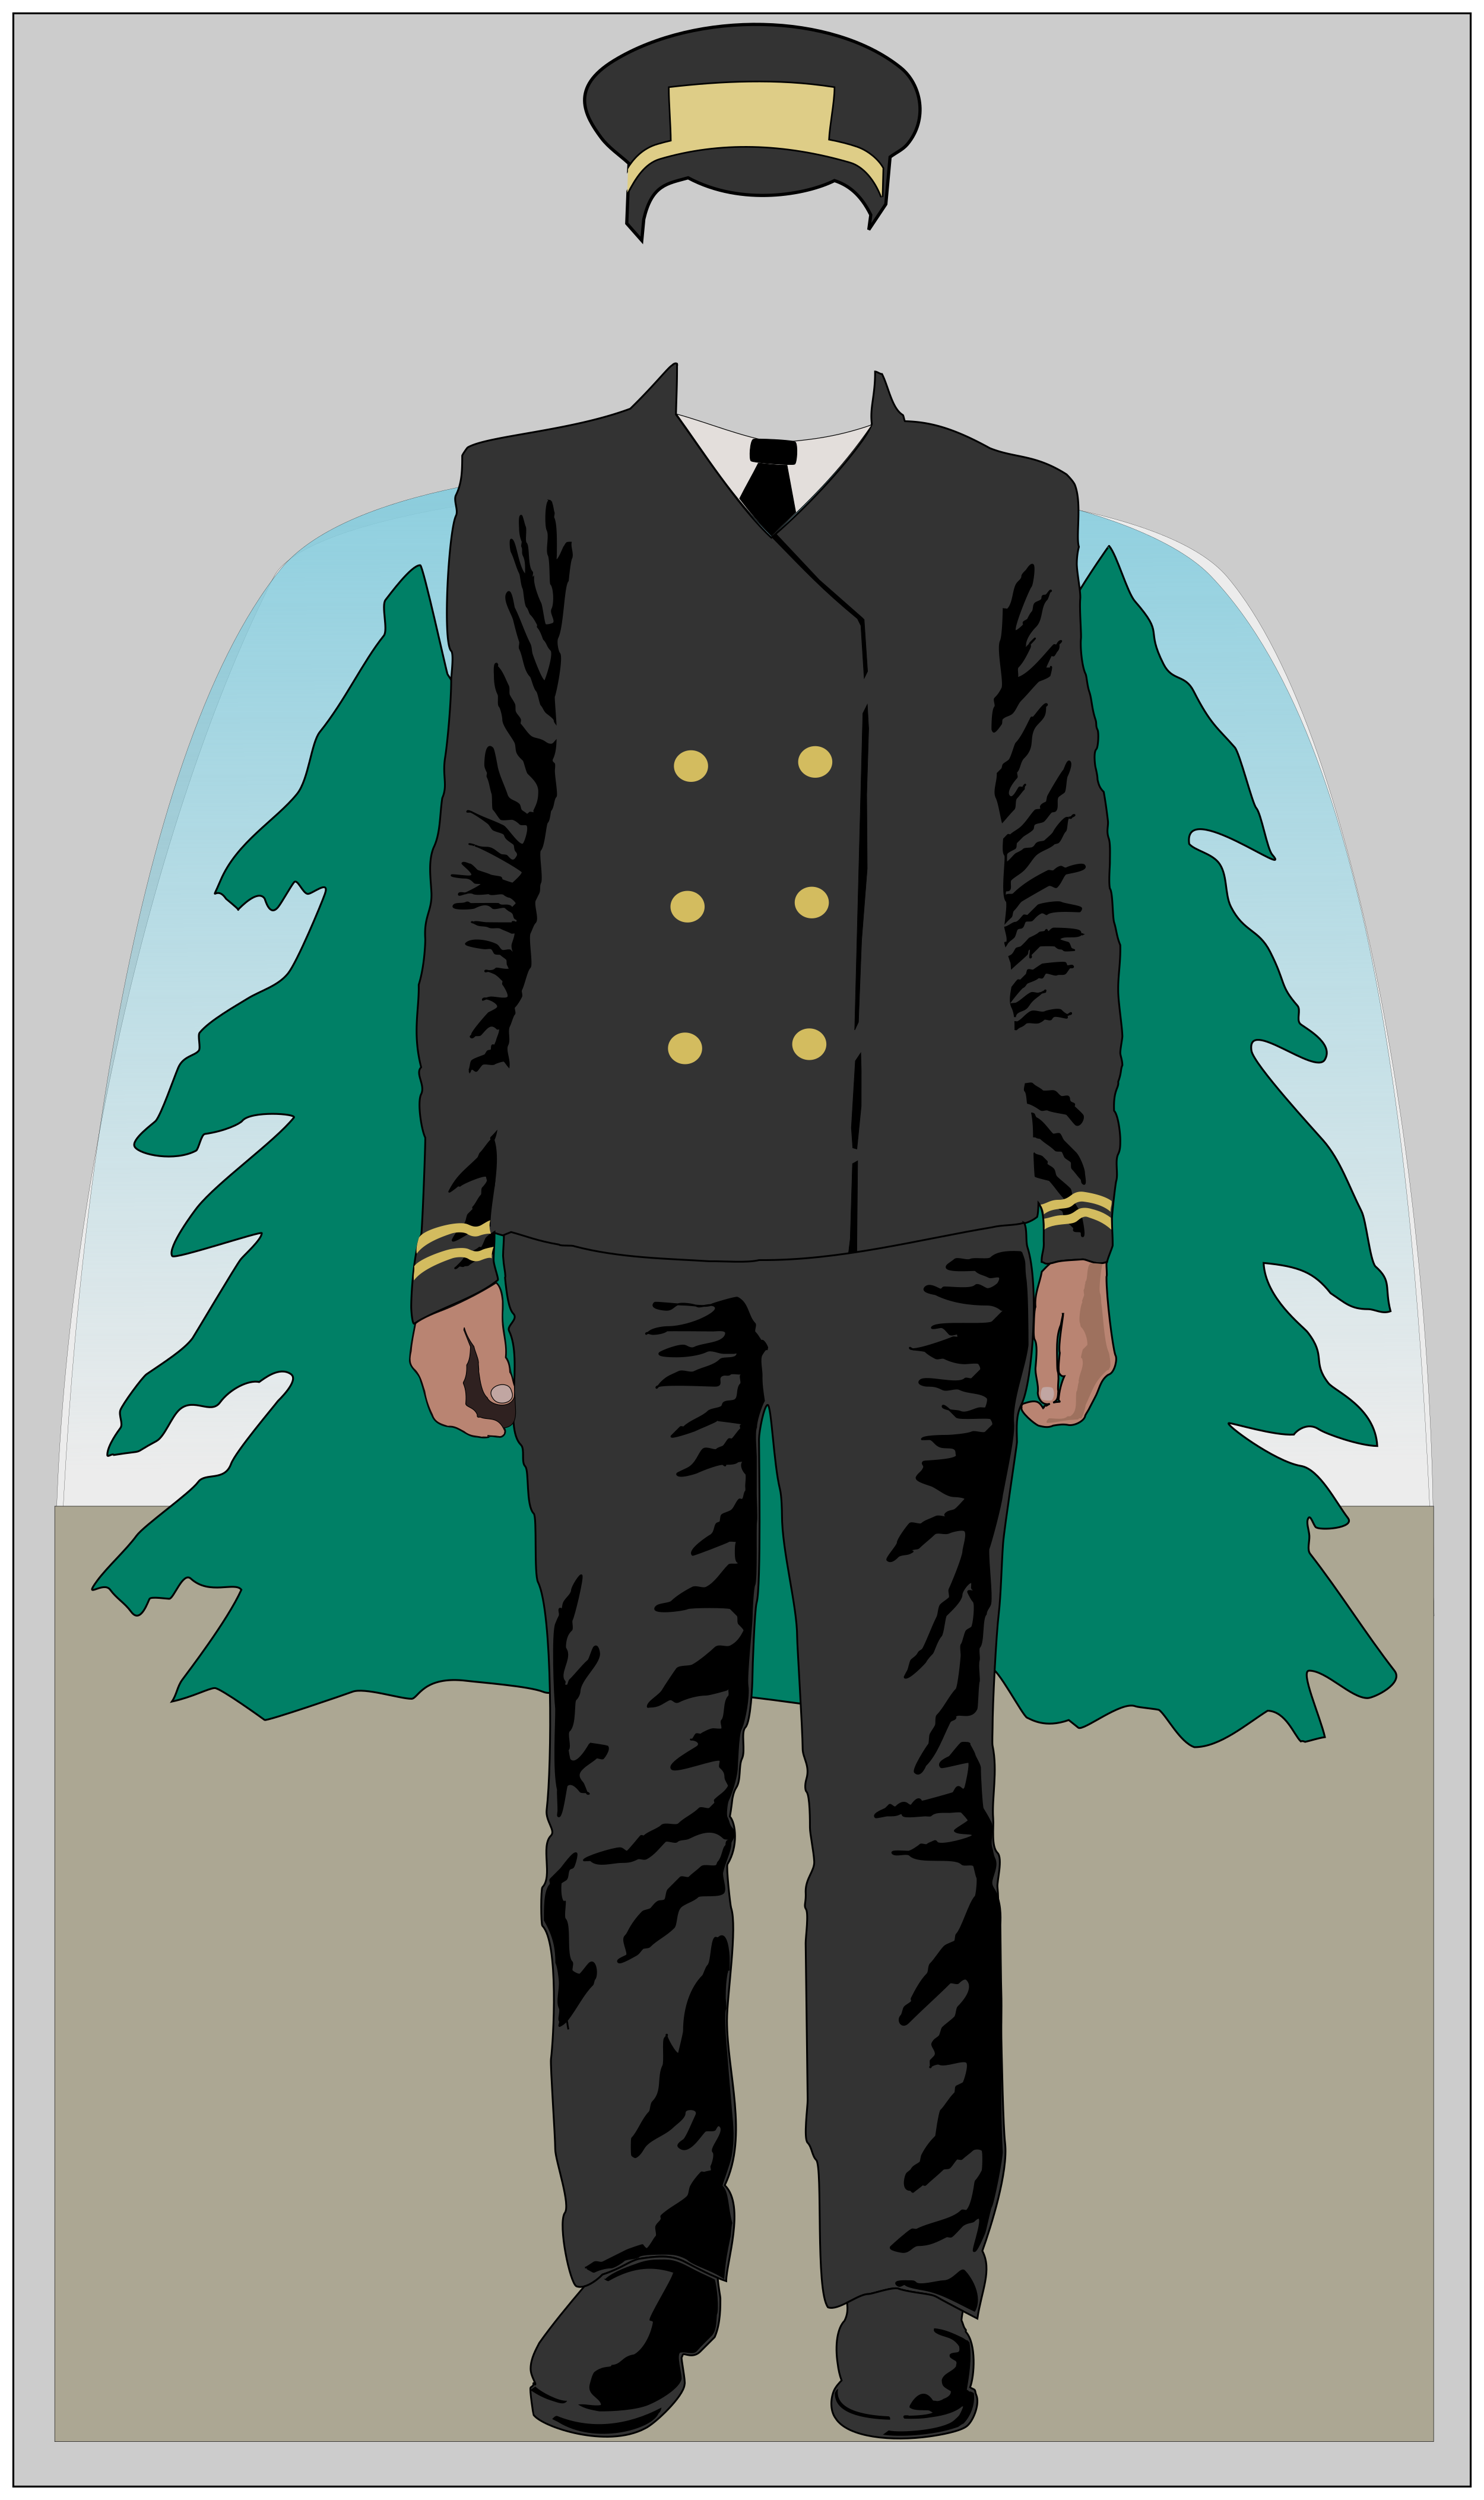 <?xml version="1.0"?>
<svg xmlns="http://www.w3.org/2000/svg" xmlns:xlink="http://www.w3.org/1999/xlink" width="479.718" height="808" viewBox="0 0 479.718 808">
  <defs>
    <linearGradient xlink:href="#a" id="b" gradientUnits="userSpaceOnUse" gradientTransform="matrix(.135 0 0 .138 737.438 681.076)" x1="-2478.14" y1="-2940.098" x2="-2459.46" y2="-456.327"/>
    <linearGradient id="a">
      <stop offset="0" stop-color="#87cdde"/>
      <stop offset="1" stop-color="#87cdde" stop-opacity="0"/>
    </linearGradient>
  </defs>
  <path fill="#ccc" fill-rule="evenodd" stroke="#000" stroke-width=".613" d="M4.307 4.307h471.105v799.387H4.307z"/>
  <path d="M88.52 186.45c-37.232 72.26-74.949 217.995-70.234 347.21l223.412 79.767 221.418-89.495c3.287-121.274-22.472-285.606-66.415-337.481-38.69-45.675-290.036-35.215-308.18 0z" style="marker:none" color="#000" fill="#ececec" stroke="#000" stroke-width=".053" overflow="visible"/>
  <path style="marker:none" d="M252.898 328.264c-48.905 60.575-69.264 222.173-71.924 347.985l223.412 79.767 221.418-89.495c-4.655-130.351-16.45-277.48-72.069-335.946-41.054-43.156-260.822-51.874-300.837-2.31z" color="#000" fill="url(#b)" stroke="#000" stroke-width=".053" overflow="visible" transform="translate(-162.194 -144.274)"/>
  <path fill="#aca793" fill-rule="evenodd" stroke="#000" stroke-width=".125" d="M17.694 486.82h445.74v302.347H17.693z"/>
  <path d="M358.527 176.446c-.063-.072-6.629 9.333-11.162 17.051-2.498 4.253 1.896 19.037-4.734 24.07-6.704 5.09-11.099 4.476-15.3 11.63-1.707 2.905 1.651 11.608-.055 14.513-2.367 4.03-5.983 13.802-8.114 17.43-1.119 1.904.38 10.17-.476 11.626-2.927 4.984-13.53-7.502-19.684-7.369l-.047-.306-78.942 13.677c-9.052-2.895-13.88 3.05-18.613-2.538-5.12-7.015-11.159-1.424-23.049-10.367-1.22-.918-3.304 1.232-4.234-.177-5.655-8.57-15.78-20.78-21.856-29.986-.93-1.41 1.221-4.387.292-5.796-2.019-3.058-5.486-8.338-7.878-11.962-.286-.433-7.907-35.213-8.835-35.252-2.845-.118-9.964 9.65-11.187 11.17-1.51 1.874.922 9.733-.587 11.608-6.781 8.42-12.512 20.97-20.673 31.106-2.824 3.507-3.554 15.28-7.377 20.028-6.848 8.505-19.453 15.473-24.757 28.043-3.483 8.255-1.456.907 1.83 5.887.015.026 3.56 2.873 3.922 3.43.562-.568 6.402-6.755 8.536-3.521.197.299 1.595 6.175 4.388 2.706 1.132-1.406 3.97-6.557 5.102-7.963 1.13-1.403 2.821 3.663 4.48 3.732 1.412.059 7.253-4.926 5.498.052-1.217 3.449-8.953 21.983-11.92 25.668-3.348 4.158-8.926 5.545-13.15 8.17-3.546 2.204-12.277 7.092-15.4 10.97-.756.94.464 4.879-.292 5.818-1.391 1.728-5.034 1.703-6.648 5.529-1.457 3.453-5.364 14.818-7.235 17.14-.559.695-8.316 6.131-6.793 8.438 1.713 2.596 12.977 4.825 19.797 1.215.822-.436 1.658-5.23 2.85-5.4 6.588-.93 11.324-3.3 12.066-4.222 2.731-3.392 17.73-2.339 16.717-1.082-6.327 7.859-24.553 20.72-31.18 28.948-.842 1.047-9.94 13.104-8.151 15.814.796 1.207 28.998-8.279 28.953-7.398-.107 2.135-5.607 6.963-6.793 8.437-1.559 1.936-15.073 24.794-15.592 25.505-2.728 3.737-9.552 8.008-14.833 11.625-1.416.97-7.777 9.664-8.486 11.605-.632 1.732 1 4.435 0 5.804-.593.812-4.234 5.64-4.234 8.713 0 .968 1.626-.685 2.125 0 11.347-1.787 4.97.185 13.704-4.456 2.773-1.473 4.852-7.9 7.602-10.281 4.577-3.964 10.018 1.847 13.008-2.25 3.141-4.303 9.214-7.36 12.658-6.597 1.57-1.075 6.559-5.161 10.257-2.538 2.875 2.04-4.115 8.553-4.235 8.718-1.21 1.657-13.664 16.31-15.126 20.317-2.11 5.78-8.334 2.683-10.611 5.804-2.682 3.673-17.498 14.035-19.976 17.43-3.31 4.534-9.49 10.13-12.707 14.538-4.712 6.456 2.012-.157 4.234 2.887 2.12 2.905 4.627 4.18 6.748 7.084 3.141 4.305 5.546-3.582 5.976-4.17.561-.77 5.487 0 6.36 0 1.473 0 4.4-8.866 6.986-6.507 6.077 5.545 14.305.82 16.33 3.593-4.475 9.93-17.482 26.865-19.081 29.056-1.718 2.354-1.747 4.725-3.372 7.08 6.54-1.393 11.989-4.366 13.866-4.366 1.842 0 15.789 10.06 16.1 10.308.63.5 26.876-8.511 28.316-9.084 3.87-1.54 15.355 2.241 19.166 2.241 2.207 0 3.657-7.585 17.995-5.787 3.932.493 19.922 1.69 24.587 3.546 2.576 1.025 5.862-.49 7.706-1.224 9.238-3.674 18.971 11.088 27.724 7.606 4.81-1.913 7.002-2.782 12.337-4.904 6.286-2.5 36.168 2.76 36.964 2.443 4.627-1.84 18.256-6.66 27.137-6.838 2.05-.041 3.843.164 5.218.711 4.854 1.93 8.828-2.702 15.409-2.702 6.32 0 9.324-.05 12.336-2.447 1.606-1.278 10.18 15.161 11.604 15.728 1.282.51 5.744 3.515 13.453.745l3.076 2.46c1.631 1.298 13.85-8.757 18.48-6.915 1.033.41 7.251.879 7.707 1.24 2.464 1.961 6.691 10.431 11.36 11.98 8.311.01 16.884-7.55 23.678-11.79 5.934.24 8.494 7.853 10.703 9.915.383-.18.87-.092 1.409.151 1.52-.302 4.106-1.19 6.381-1.525-1.468-6.55-8.165-21.485-5.072-21.485 5.575 0 13.487 8.872 18.842 8.872 2.076 0 11.923-4.735 8.707-8.872-9.369-12.053-17.397-25.099-27.229-37.747-1.064-1.37-.178-3.885-.27-5.821-.092-1.937-1.21-4.435-.275-5.805.66-.968 1.502 1.945 2.254 2.913 1.023 1.316 13.104.482 10.466-2.913-3.763-4.84-9.156-15.802-15.206-16.797-8.432-1.386-25.127-13.834-23.224-13.834 1.42 0 14.614 4.103 20.979 3.7.855-1.253 4.42-4.138 8.05-1.73 2.39 1.587 13.126 5.34 18.904 5.432-.674-12.61-13.766-17.725-15.801-20.343-5.414-6.966-.519-8.486-6.697-16.435-1.473-1.894-13.742-11.057-14.233-22.394 11.478 1.097 16.376 3.06 21.672 9.795 4.761 3.16 6.478 5.14 12.095 5.14 2.182 0 4.551 1.702 7.26.664-2.042-7.797.57-9.66-4.926-14.517-1.802-2.318-2.913-14.758-4.46-17.805-4.084-8.05-6.802-16.494-12.37-22.876-2.56-2.934-22.59-24.68-23.21-29.034-1.575-11.052 20.6 8.252 23.736 2.912 3.233-5.505-7.085-10.549-8.028-11.63-1.194-1.369.37-4.43-.825-5.8-5.833-6.686-3.588-7.08-8.84-17.43-3.756-7.4-8.476-6.273-12.67-14.538-2.152-4.241-.922-10.777-4.184-14.517-2.5-2.865-7.465-3.683-9.312-5.8-2.135-15.349 34.283 11.997 26.854 3.482-1.69-1.937-3.5-13.176-5.189-15.112-1.27-1.455-5.274-17.684-6.935-19.589-5.505-6.31-7.782-7.309-13.287-18.158-2.855-5.625-6.865-3.087-9.72-8.713-6.133-12.086.564-9.081-9.26-20.342-2.534-2.905-5.819-14.987-8.353-17.891zM77.01 293.962c-.06.06-.06.109.01.112.047 0 .027-.051-.01-.112z" fill="#008066" stroke="#000" stroke-width=".603"/>
  <path d="M217.284 118.052c-1.372.77-5.664 6.377-13.545 14.047-19.619 7.31-46.046 8.714-52.528 12.507-.225.112-1.794 2.419-1.794 2.694 0 4.915-.1 8.87-2.021 12.715-.893 1.785.892 4.9 0 6.685-2.315 4.63-4.441 40.807-1.54 43.71.95.95 0 7.887 0 9.38 0 6.82-1.162 20-1.957 24.965-.975 6.088.925 9.006-.93 13.18-.855 5.637-.538 11.42-2.822 16.066-1.834 4.658-.874 10.095-.674 14.719.187 5.856-2.49 7.322-2.003 14.736.048.737-.203 8.893-2.115 14.83.187 7.983-2.097 15.4.785 26.666-2.07 2.07 1.475 5.738 0 8.69-1.319 2.636.086 11.576 1.33 14.062.133.267-.974 30.746-1.33 31.459-2.143 4.286-3.215 17.882-3.215 23.352 0 .79.301 5.334.938 5.334 8.345-5.25 19.425-8.021 27.053-14.098.38-.38-1.35-4.803-1.35-6.555 0-2.487.389-5.796.273-8.744 4.342 1.667 12.442 2.557 20.912 4.008.55.55 4.107.096 5.009.546 14.426 3.79 29.885 3.965 43.682 4.846 4.688-.085 12.083.595 15.993-.383 26.28.23 52.037-6.75 75.305-10.601 4.822-1.193 10.086 0 14.518-3.534.285-.934.39-2.563.42-4.518 1.984 2.51 1.711 8.039 1.711 12.369.2 2.929-.703 3.837-.673 6.703 1.255.173.737 1.217 4.681 0 2.05-.566 6.423-.649 8.48-.838 1.523-.14 4.522 2.273 8.024.82.072-.962 1.786-4.853 1.786-5.37 0-3.74-.22-4.622-.22-8.674 0-1.69 1.117-11.272 1.348-12.041.744-2.474-.48-6.506.649-8.765.725-1.451.681-2.935.681-4.624 0-2.341-.708-8.085-2.004-9.381-.305-6.951 1.63-7.267 1.33-9.363 1.118-2.989.719-3.99 1.348-5.356-.019-1.71-.674-3.153-.674-4.007 0-1.271.688-4.665.674-5.356-.065-3.2-1.348-11.125-1.348-14.736-.085-4.932.835-9.146.67-14.747-1.203-2.793-1.243-5.06-2-7.331-.552-2.102-.367-9.755-1.355-10.927-.441-2.28.007-6.946.007-8.491 0-2.697.195-6.07-.39-7.764-.853-2.476-.046-3.896-.258-5.632-.364-3.122-.839-6.573-1.356-9.356-1.006-1.013-1.58-1.894-2.003-4.026 0-.968-.315-2.567-.674-4.007-.084-.337-.724-4.753.284-5.76.611-.612.874-5.313.39-6.28-.67-1.341-.187-1.89-.674-3.353-1.232-3.693-1.154-6.538-1.992-8.976-.705-2.05-.822-4.977-1.212-5.757-1.203-2.407-1.752-8.955-1.478-11.37.169-1.484-.525-9.636-.225-12.925.182-1.998-.916-7.386-1.108-10.728-.063-1.102.078-3.931.673-6.026-1.083-3.326 1.067-14.082-1.33-20.074-.4-.909-1.631-2.306-2.678-3.352-10.327-6.579-16.551-5.148-24.787-8.465-11.855-6.546-19.433-8.504-27.433-8.707-.223-.223-.451-1.78-.674-2.004-3.554-2.072-4.638-9.13-6.749-13.25-.697 0-1.527-.755-2.24-.794.064 7.898-1.744 11.517-1.048 16.922-.675 1.767-1.89 3.77-3.297 5.702-8.437 11.582-20.643 23.788-29.182 31.058-10.385-9.535-24.31-30.922-30.84-39.802.163-6.556.363-9.622.348-16.398.127 1.088 0 0 0 0-.377-.298-1.067-.068-1.576.475zm-57.518 264.115c-.079.628-.152 1.252-.237 1.877-.095-.574-.244-1.007-.474-1.184a6.5 6.5 0 00.51-.438c.078-.077.139-.162.2-.255z" fill="#333" stroke="#000" stroke-width=".583"/>
  <path d="M177.727 161.882c-.104-.019-.224.024-.346.146-.929.928-1.06 7.954-.383 9.308.938 1.875-.466 6.427.383 8.124.68 1.36.476 9.002.783 9.309 1.026 1.026 1.32 6.249.383 8.124-.675 1.35 1.418 3.609.382 4.645-.128.129-2.268.847-2.714.4-.475-.474-1.055-5.989-1.548-6.976-.917-1.832-2.314-5.666-2.314-7.742v-.382c-.026.037-.131.138-.4-.4-.162-.323.245-1.304 0-1.55-1.71-1.709-.934-8.292-1.932-9.29-.689-.689.13-4.403-.382-5.428-.291-.582-.866-3.479-1.166-3.479-.705 0-.382 3.69-.382 4.244 0 1.034.302 2.955.765 3.88.258.517-.259 1.415 0 1.931.41.82.011 1.936.4 2.714.94 1.88.765 3.919.765 6.194 0 .976-.295.087-.382 0-2.257-2.257-2.917-10.548-4.263-11.221-.634-.317-.208 3.445 0 3.862 1.115 2.229 1.625 4.798 2.715 6.976.398.797.469 3.653 1.165 5.046.213.426.516 5.179 1.148 5.811.595.595.864 2.011 1.166 2.313.962.962 1.591 2.018 2.331 3.498.116.23-.182.582 0 .765 1.05 1.049 1.834 3.782 1.931 3.88 1.258 1.257 1.03 2.177 2.332 3.48 1.268 1.267-1.692 9.816-1.95 10.073-.902.903-3.913-7.48-4.262-8.525-.376-1.13-.24-2.43-.765-3.48-1.95-3.9-3.186-7.94-5.027-11.622-.222-.443-.883-6.112-1.95-5.045-1.883 1.884 1.429 6.823 1.95 8.907.598 2.393 1.166 4.682 1.93 6.977.213.637-.3 1.73 0 2.332 1.35 2.699 1.33 6.758 3.48 8.907.384.385 1.142 3.839 1.949 4.645.623.624 1.109 4.206 1.548 4.645.601.601.864 1.648 1.549 2.332.517.518 2.696 1.872 2.696 2.714 0 .22.105.43.255.638-.172-2.91-.618-8.219-.492-8.47.523-1.048 2.846-12.784 1.676-13.954-.464-.464-1.183-3.774-.565-5.01 1.815-3.63 1.876-16.94 3.352-18.416.033-.033.588-6.203 1.11-7.25.665-1.328-.447-3.545-.163-5.064-.61-.02-1.12.026-1.293.2-.254.254-.571.954-.765 1.148-.208.207-1.956 5.021-2.715 4.263-.15-.151 0-1.312 0-1.549 0-2.786.226-9.986-.783-12.004-.258-.516.258-1.414 0-1.93-.17-.341-.474-3.512-1.202-3.644zm-17.36 52.644c-.684.103-.419 3.537-.419 3.68 0 2.199.257 4.376 1.166 6.193.354.708-.147 3.333.382 3.862.542.542 1.166 3.445 1.166 4.262 0 2.026 2.819 5.237 3.88 7.36.495.989.27 2.508.765 3.497.506 1.012 1.355 1.719 1.95 2.314.323.323 1.082 3.796 1.548 4.262 1.445 1.446 3.479 3.213 3.479 5.81 0 2.734-.505 4.108-1.548 6.194-.116.231.182.601 0 .784-.259.258-1.29-.259-1.549 0-.06.06-.68.868-1.166.382-.451-.452-1.096-.714-1.548-1.166-.362-.361-.403-1.569-.765-1.93-1.248-1.248-3.23-1.145-3.88-3.097-.94-2.82-2.38-5.657-3.097-8.525-.242-.97-1.034-6.063-1.548-6.576-2.108-2.108-2.332 4.006-2.332 5.41 0 .72.461 1.686.784 2.332.206.413-.207 1.135 0 1.548.797 1.595.951 3.639 1.548 5.428.254.763.054 4.7.383 5.028.747.748 1.629 2.394 2.331 3.097.357.356 2.853 0 3.48 0 .934 0 2.13.964 2.714 1.548.451.452 1.861-.051 2.313.4.963.964-.572 5.618-1.148 6.194-1.339 1.34-5.335-5.181-6.594-5.81-2.999-1.5-6.087-2.47-8.907-3.88l-1.549-.766h-.073c1.857.813 5.482 3.46 5.884 3.862.474.474 1.083 1.716 1.549 1.949.978.49 2.125.662 3.096 1.148.547.273.584.766.784 1.165.461.924 2.216 1.835 2.714 2.332.458.458.166 1.715.765 2.313.21.21.73.853.382 1.549-1.39 2.78-2.65.83-3.479 0-.294-.295-1.524-.18-1.93-.383-1.556-.777-2.49-2.313-4.664-2.313-1.042 0-1.934-.098-2.805-.364 4.677 1.98 13.328 7.007 14.427 8.106.638.638-2.63 3.394-3.097 3.861-.07.07-3.347-1.015-3.48-1.147-.193-.194-.188-.59-.382-.783-.235-.236-2.836-.435-3.497-.766-.854-.427-4.037-1.322-4.263-1.548-.471-.471-1.78-1.949-2.313-1.949-.397 0-1.828-.886-2.332-.383-.3.301 5.623 4.263 1.95 4.263-1.27 0-5.265-.547-5.43-.383-.354.355 3.223.766 3.863.766 1.964 0 2.55.602 3.497 1.548.366.366 1.99.058 2.314.382.51.511-4.377 2.755-4.882 3.042.763-.173 1.568-.236 2.186.073 1.083.542 4.999-.028 5.027 0 .904.904 4.124-.52 5.028.383.235.235 1.177.765 1.548.765.66 0 2.79 1.874 2.332 2.332l-1.166 1.165c-.091.092.13.383 0 .383-.365 0-.439-.62-.765-.783-1.43-.715-2.882.233-3.88-.765-.097-.098-8.037 0-8.908 0-.437 0-.756-.78-1.548-.383-1.11.555-3.194.079-3.88.765-1.544 1.544 5.818 1.171 6.594.783 2.467-1.233 4.333-1.478 5.811 0 .71.71 3.552-.71 4.263 0 .408.409 1.042.895 1.548 1.148 1.488.744.943 1.726 1.548 2.332.06.06 1.087.461.765.783-.204.204-.094.765-.382.765-.005 0-.53-.383-.765-.383-1.033 0 .115-.133-.401.383-.089.089-7.33 0-8.124 0-1.4 0-2.66-.383-3.88-.383-.221 0-.563.128-.82.164.286.145.69.345 1.202.602 1.14.57 2.723.204 3.88.783 1.062.53 2.825-.145 3.88.382 1.392.696 2.026.822 3.48 1.549.233.117.986-.18 1.165 0 .351.35-.649 3.094-.783 3.497-.553 1.66.896 3.48.4 3.48-.105 0-1.157-1.158-1.165-1.166-.434-.435-2.143.285-2.714 0-.933-.467-1.054-1.493-1.931-1.931-2.589-1.295-7.898-2.176-9.691-.383-.588.588 5.24 1.549 6.193 1.549.466 0 1.542-.204 1.95 0 .631.315.817 1.218 1.147 1.548.382.382 1.667.1 1.95.382.58.581 1.35.968 1.93 1.549.382.382.1 1.648.383 1.93.193.194.188.59.382.784.091.091.4-.13.4 0 0 1.554-4.297.035-4.644.382-.638.638-1.19.75-2.405.766.882.266 1.978.77 2.004.783.954.477 1.968 1.585 2.714 2.331.194.194-.193.973 0 1.166.242.242 2.334 3.46 1.549 4.245-.812.812-3.884 0-5.41 0-.52 0-1.097.172-1.585.346 1.725.258 4.694 1.972 3.515 3.151-.555.555-2.677 1.511-2.714 1.548-.986.987-5.428 6.092-5.428 6.977 0 .399-.671.477-.383.765.487.486 1.106-.322 1.166-.382.387-.388 1.544.006 1.931-.383 1.707-1.707 3.104-4.273 5.428-1.949.183.183.583-.183.765 0 .54.539-.765 3.223-.765 3.498 0 .18-.619 1.766-.783 1.93-.183.183-.582-.182-.765 0-.323.323-.06 1.226-.383 1.549-.258.258-.907.124-1.165.382-.254.254-.59.972-.784 1.166-.27.27-3.567 1.236-4.262 1.931-.394.394-.47 2.125-.765 2.714-.07.14.033.386.073.565.114-.229.307-.562.31-.565.707-.707 1.384.929 1.93.383.455-.455 1.062-1.444 1.549-1.931.847-.848 3.551.328 4.262-.383.072-.072 2.77-1.11 3.097-.783.52.52.896 1.196 1.384 1.749.27-2.481-1.261-5.22-.419-6.904.89-1.781-.295-4.42.565-6.139.587-1.175 1.074-3.314 1.658-3.898.371-.372-.372-1.869 0-2.24.823-.824 1.644-2.16 2.24-3.352.298-.595-.297-1.628 0-2.223.966-1.932 1.72-6.182 2.787-7.25.855-.855-.811-9.525 0-11.148.592-1.183 1.017-2.692 1.676-3.352 1.163-1.162-.765-5.72 0-7.25.403-.805.709-1.435 1.111-2.24.485-.97.05-2.304.565-3.334.77-1.54-.813-9.789 0-10.601 1.249-1.25 1.684-8.388 2.222-8.926.818-.818.851-3.638 1.111-3.898.968-.968.822-3.61 1.676-4.463.514-.514-.546-6.27-.546-8.38 0-.34.217-2.005 0-2.222-.27-.27-1.044-.718-.565-1.676.763-1.525 1.014-3.514 1.093-5.537-.36.405-.782 1.038-1.439 1.038-1.308 0-1.669-.643-2.714-1.166-1.352-.676-2.391-.612-3.498-1.166-1.32-.66-2.906-3.307-3.861-4.262-.246-.246.16-1.226 0-1.549-.528-1.056-1.02-1.257-1.549-2.313-.373-.747-.009-1.967-.382-2.714-.472-.944-1.095-1.77-1.567-2.714-.428-.856.042-2.249-.382-3.097-1.126-2.252-1.83-4.544-3.48-6.194-.129-.129.13-.654 0-.783-.14-.14-.266-.197-.364-.182zm-8.47 131.665c-.06.118-.103.218-.073.218.102 0 .099-.101.073-.218zm5.319-23.462c-.655-.098-1.13.006-1.13.437 0 .038.49-.21 1.13-.437zm.728-8.871c-.595-.18-1.093-.243-1.093.018 0 .258.525 0 .784 0 .12 0 .201-.017.31-.018zm-5.01-15.703c-.165-.084-.345-.18-.345-.164 0 .167.152.192.346.164zm1.495-24.536a22.86 22.86 0 00-.875-.347c.293.137.58.256.875.347zm-2.296-11.258c-.65-.285-1.093-.344-1.093 0 0 .027.918-.023 1.093 0zm-.419 10.456c-.03.023.607.1 1.13.219-.423-.132-.784-.219-1.02-.219-.067 0-.103-.006-.11 0zm1.148.219c.16.05.327.097.51.164a2.55 2.55 0 00-.51-.164zm-2.077 15.592c-.162.038-.317.084-.473.128.158 0 .286.006.346-.055.004-.006.11-.063.127-.073zm-.473.128c-.67-.011-1.986-.39-1.986.328 0 .373.908-.026 1.986-.328zm10 77.345c-.464.53-.948 1.04-1.512 1.603-.182.182.183.6 0 .783-1.257 1.258-2.338 3.104-3.497 4.263-.224.224-.54 1.324-.765 1.548-3.95 3.95-6.657 5.536-9.308 10.839-.191.382 2.194-1.411 2.714-1.931.182-.183.6.182.783 0 .849-.85 7.843-3.761 8.507-3.097.289.289.218.782.4 1.148.333.664-1.195 2.36-1.548 2.714-.366.366-.076 2.007-.4 2.331-.992.992-1.722 2.906-2.696 3.88-.183.183.182.583 0 .765l-1.549 1.549c-.437.437-.546 2.476-1.166 3.096-1.26 1.26-2.724 2.736-3.88 5.046-.75 1.501 4.518-1.885 4.645-1.949.694-.347 1.93-.364 2.332-.765 2.131-2.13 2.985-3.88 4.918-2.04-.116-7.311 3.644-19.947 1.257-27.452.369-.736.601-1.521.765-2.331zm-3.078 34.137c-.18.18-1.005 2.553-1.548 3.096-.183.183-.583-.182-.766 0-.864.864-4.08 1.986-4.645 3.115-.5 1.002-1.803 2.186-2.714 3.097-.129.129-.565.382-.382.382.41 0 1.039-.675 1.147-.783.259-.258 1.29.258 1.549 0 .322-.323 1.243-.06 1.566-.382.659-.659 2.038-1.273 2.696-1.931.194-.194.972.193 1.166 0 1.17-1.17 2.066-.578 4.05-1.82-.323-1.108.368-4.711.476-6.792-1.81 1.176-2.217 1.609-2.595 2.018zM333.71 182.52c-.761 0-1.677 1.678-1.858 1.859-.366.366-1.403 1.293-1.403 1.876 0 1.156-1.288 1.647-1.858 2.787-1.076 2.152-.987 6.088-2.787 7.887-.219.22-.619 0-.929 0-.154 0-.305 0-.437-.036-.06 2.979-.288 9.029-.893 10.238-1.256 2.512 1.355 13.54.456 15.338-.738 1.475-1.27 2.217-2.314 3.26-.464.465.465 2.322 0 2.787-.615.615-.89 3.652-.892 7.195.073.303.19.556.364.73.464.463 2.265-2.265 2.314-2.314.387-.388.086-1.471.473-1.858 1.024-1.024 2.415-1.03 3.243-1.858 1.114-1.114 1.653-3.056 2.787-4.19 2.049-2.05 3.778-4.234 5.592-6.048.303-.303 2.797-.94 3.716-1.858.016-.015.771-2.787.455-2.787-.155 0 .11.364 0 .474-.072.072-1.785.072-1.858 0-.138-.139 1.813-4.145 1.858-4.19.22-.219.71.22.93 0 .304-.305.696-1.17.928-1.402.811-.811.633-1.965.529-2.26.233-.027 1.149-.983.874-.983-.77 0-1.152 1.134-1.403 1.385-.219.219-.71-.22-.929 0-2.189 2.189-8.092 10.01-12.04 10.656.63-.74-.266-2.995.419-3.68 1.655-1.655 2.918-4.415 3.734-6.047.373-.747.11-.97.11-1.257-1.035 1.066-2.194 2.186-2.442 2.186-.525 0 .93-.938.93-1.858 0-2.173 1.997-4.767 3.26-6.03 2.436-2.436 1.373-6.492 3.716-8.835.225-.225.734-1.942.929-2.331.098-.196.61-.3.455-.456-.27-.27-.973.973-1.384 1.385-.51.51-1.403-.172-1.403.929 0 1.161-1.703 1.248-2.313 1.858-.597.596-.333 2.19-.93 2.787-.617.618-1.353 2.282-1.402 2.331-.387.388-.997.542-1.384.93-.155.154.155.774 0 .928-.193.194-2.312 2.351-2.805 1.858-.87-.87 4.443-13.733 5.118-14.408.427-.427 1.458-6.977.474-6.977zm-.82 25.703c1.504-1.55 2.723-2.978.346-.6-.276.276-.346.447-.346.6zm5.32 19.327c-.839-.097-3.257 3.457-4.045 4.245-.574.574-.489-.407-.929.473-1.217 2.435-2.985 6.228-4.645 7.888-.509.509-1.503 4.763-2.331 5.592-.543.542-1.316.842-1.858 1.385-.155.154-.3 1.247-.456 1.402l-1.439 1.44c.126 2.485-1.384 5.775-.364 7.814.79 1.581 1.412 5.76 1.93 7.76 1.078-1.182 2.292-2.71 3.59-4.008.665-.665.126-2.914.928-3.716.784-.783 1.548-2.003 2.332-2.787.11-.11.055-.296 0-.473-.233.232-1.17-.233-1.403 0-.525.525-1.962 4.104-3.26 2.805-1.61-1.61 1.983-5.7 2.331-6.048.31-.31-.31-1.548 0-1.858 1.051-1.051.94-3.253 2.332-4.645 3.454-3.454 1.51-5.844 3.242-9.308.8-1.598 2.408-2.465 3.26-4.172.38-.758.456-1.862.456-2.787 0-.478.82-.6.474-.947-.041-.04-.09-.048-.146-.055zm-7.287 27.015c.138-.139.147-.403.2-.62a2.144 2.144 0 00-.2.164c-.11.11-.055.278 0 .456zm.2-.62c.2-.148.414-.31.255-.31-.15 0-.214.144-.255.31zm14.39-7.833c-.637.162-1.36 2.655-1.584 2.879-.764.764-4.409 6.96-5.119 8.379-.143.287-.283 1.686-.455 1.858-.372.371-1.42.507-1.858 1.384-.139.278.219.71 0 .93-.387.387-1.47.086-1.858.473-1.218 1.218-2.393 3.303-4.19 5.1-1.17 1.172-2.802 1.874-3.716 2.788-.219.219-.71-.22-.929 0-.508.508-.854.915-1.239 1.275-.173 2.21-.326 4.519.365 5.21.561.56-1.35 13.04.473 14.864.463.462-.033 4.449-.31 6.776.647-.738 1.476-1.457 1.64-1.621.554-.554.163-1.566.93-2.332 1.1-1.1 1.432-1.907 2.313-2.787.319-.32 8.155-4.779 8.834-5.119 1.042-.52 2.307.954 2.787.474 1.365-1.365 1.85-3.252 2.787-4.19.361-.36 7.76-1.075 6.048-2.787-.636-.636-4.225.255-5.574.93-.763.381-1.4-.456-1.858-.456-.797 0-2.01 1.063-2.332 1.384-.294.295-1.47-.193-1.858 0-4.413 2.207-8.186 4.49-11.148 7.45-.465.465-1.867-.009-2.331.456-.155.155-.3.628-.456.474-.123-.123 0-1.212 0-1.403 0-1.1.874-.419 1.385-.929.62-.62-.147-2.641.473-3.26 1.125-1.126 2.954-2.007 4.19-3.243 1.44-1.44 2.557-3.487 3.716-4.645 1.66-1.66 4.567-2.254 6.03-3.716.154-.155 1.247-.319 1.402-.474 1.022-1.022 1.422-2.824 2.313-3.716.445-.444.401-3.643.948-4.19a.181.181 0 01.054-.036 3.672 3.672 0 01-.528.036c-.858 0-3.426 3.118-4.19 4.645-.39.78-2.163 2.164-2.787 2.788-.55.549-2.069.229-2.787.947-.49.49-.442.913-1.384 1.384-.522.261-2.432.119-2.787.474-.577.577-1.38.908-2.332 1.384-.707.354-2.825 3.223-3.26 2.787-.159-.158-.116-2.556 0-2.787.408-.818 2.384-1.455 2.787-1.858.387-.387.086-1.47.473-1.858l1.858-1.858c.57-.57 2.295-1.366 3.26-2.332.494-.492-.017-1.384.93-1.858.833-.416 2.305-.447 2.787-.929.912-.912 1.553-2.026 2.313-2.787.31-.31 1.093-.145 1.403-.455 1.018-1.018-.05-3.666.929-4.645.44-.44 1.47-1.014 1.858-1.403.474-.473.559-4.378.929-5.118.314-.628 1.716-3.859.929-4.645-.085-.086-.182-.115-.273-.092zm1.677 17.287c-.345 0-.588.345-.747.62.716-.27 1.157-.62.747-.62zm-.747.62a5.233 5.233 0 01-.966.255c.246-.015.606.232.784.055.043-.044.1-.17.182-.31zm-4.973 27.597c-2.123.08-5.55.723-5.902 1.075l-3.26 3.242c-.233.232-1.153-.232-1.385 0-.707.706-1.712 2.332-2.805 2.332-.583 0-2.22 1.32-3.17 1.493.095.933 1.274 4.155.455 4.973-.11.11-.473-.155-.473 0 0 .091.088.418.2.82.065-.098.178-.264.2-.31.553-1.104 1.518-1.517 2.332-2.331.42-.42.652-1.778.93-2.332.473-.947 1.364-.436 1.857-.929.459-.458.59-1.52.93-1.858.464-.465 1.866.01 2.33-.455.876-.876 1.329-1.602 2.788-2.332.765-.382 1.713.619 1.858.474 1.65-1.65 10.538-.775 10.693-.93.245-.244.455-.582.455-.928 0-.689-5.358-1.286-6.503-1.858-.251-.126-.822-.173-1.53-.146zm-.802 8.507c-.537 0-1.087.631-1.384.929-.573.573-.883-.427-.93-.474-.154-.155-.318.319-.473.474-.304.304-1.625.24-1.858.473-.781.782-3.115 1.73-3.242 1.858-.25.25-2.214 2.492-2.805 2.787-.282.141-1.19.261-1.385.456-.502.502-.764 1.785-1.858 2.331-.158.08-.315.16-.473.237.278.853.502 1.56.528 1.585.188.189.23 1.178.291 2.04 1.67-1.573 3.366-2.928 4.773-4.335.493-.493-.018-1.385.929-1.858 1.043-.522-.29 3.532.455 2.787.22-.22-.219-.71 0-.93l2.787-2.786c.213-.213 4.906-.213 5.119 0 1.569 1.568 1.718.334 2.787 1.402.292.293 2.864 0 3.26 0 .347 0-.683-.228-.928-.473-.34-.339-.47-1.4-.93-1.858-.136-.137-3.443-.746-2.805-1.385 1.395-1.394 5.583-.008 6.977-1.402-.232-.233-.223-.697-.455-.93-.817-.816-6.799-.928-8.38-.928zm8.835 1.858c.041.041.122.022.2 0-.078-.022-.159-.042-.2 0zm.2 0c.131.037.274.097.274 0s-.143-.038-.274 0zm-6.63 9.18c-2.118.056-6.016.53-6.12.583-.335.168-2.747 1.818-2.788 1.859-.31.31-1.548-.31-1.858 0-.155.154-.3 1.229-.455 1.384l-1.876 1.876c-.156.156-.774-.155-.93 0-.608.608-1.145 1.427-1.803 2.204-.273 1.504-.568 3.063-.492 4.481 1.29-1.75 3.443-4.244 3.698-4.371.942-.471.912-.894 1.403-1.385.401-.401 2.829-.97 3.716-1.858.232-.232 1.152.233 1.384 0 .388-.387.542-1.015.93-1.402.512-.513 3.058.783 3.715.455.754-.377 2.228.104 2.787-.455.39-.39.964-1.42 1.403-1.858.047-.047 1.61.208.93-.474-.31-.31-1.55.31-1.859 0-.232-.232-.241-.697-.474-.93-.104-.104-.605-.127-1.311-.108zm-5.192 8.945c-.063 0-.04.068-.018.145.133-.081.19-.145.018-.145zm-.018.145c-.238.146-.784.387-1.147.62.524-.123 1.14-.266 1.165-.292.065-.065.015-.215-.018-.328zm-1.184.638c-.307.072-.593.114-.656.146-.743.371-2.043-.372-2.787 0-1.65.825-2.977 2.426-4.645 3.26-.335.168-1.126.163-1.712.255.083.383.21.766.382 1.111.447.894.686 1.928.82 3.043.1-.433.225-.88.51-1.166.984-.984 2.277-.875 3.26-1.858.625-.624.87-1.324 1.859-2.314 1.073-1.073 1.965-1.51 2.787-2.331.05-.05.103-.094.182-.146zm5.32 5.465c-1.393-.038-3.662.5-4.118.728-1.24.62-3.405-.62-4.645 0-1.578.79-2.659 2.496-4.19 3.261-.251.126-.551.02-.837 0 .03.762.039 1.552.036 2.332.134.035.262.066.346-.018 1.091-1.091 1.66-.73 2.787-1.858.933-.933 3.366.184 4.645-.456.712-.356 1.06-.603 1.403-.947.387-.387 1.926.387 2.313 0 .313-.313.245-.587.93-.93.788-.393 4.032.632 4.19.475.213-.215-.305-.8.181-.911a.293.293 0 01-.182-.018c-.869-.435-1.39-.935-1.858-1.403-.172-.172-.538-.243-1.002-.255zm3.041 1.676c.07-.016.177-.024.292-.019.245-.245.929-.127.929-.473 0-.429-.744.42-1.22.492zm-11.877 22.15c-.467.006-1.097.156-1.603.2-.126.837-.482 1.868-.127 2.223.646.646.673 3.04.838 3.898 1.767.394 3.923 2.035 4.226 2.186.62.31 1.694-.31 2.313 0 1.274.637 5.833 1.187 6.048 1.403.752.752 2.035 2.49 2.787 3.242 1.194 1.194 2.902-1.647 2.332-2.787-.272-.544-2.586-2.586-2.787-2.787-.22-.22.219-.71 0-.929-.305-.304-1.083-.289-1.403-.93-.328-.656-.006-.952-.455-1.402-.371-.37-1.844.244-2.332 0-1.204-.602-1.393-1.858-2.787-1.858-.516 0-2.932.329-3.26 0-.963-.962-2.164-1.234-3.243-2.313-.112-.112-.31-.148-.547-.146zm.492 9.71c.475 2.325.572 5.277.583 7.431.417.02.735.08.856.2.31.31 1.093.146 1.403.456 1.274 1.274 3.165 2.236 4.645 3.716.465.465 1.849.009 2.313.474.27.27.66 1.588.93 1.858.542.542 1.333.86 1.876 1.402.464.465-.01 1.849.455 2.314 1.028 1.028 1.76 2.233 2.787 3.26.31.31.164 1.075.474 1.385 1.329 1.33.455-2.46.455-3.243 0-1.341-1.59-5.324-2.787-6.52l-3.716-3.717c-.718-.718-.853-1.764-1.403-2.313-.387-.388-1.926.387-2.313 0-1.444-1.445-3.107-4.113-5.119-5.119-.622-.311-.643-1.099-.929-1.384-.056-.057-.259-.129-.51-.2zm.71 13.005c.084 2.507.196 5.306.383 7.25.8.442 4.407 1.183 4.536 1.312 1.434 1.434 3.211 4.14 4.645 5.574.387.387.068 1.489.455 1.876.08.08 2.332 1.166 2.332 1.385 0 .338-4.404-1.17-4.645-.93-.841.842 1.304 1.778 1.384 1.859.719.718.38 2.237.93 2.787l2.805 2.787c.155.154-.155.774 0 .929.465.465 1.848.008 2.313.473.347.347-.016 1.385.474 1.385 1.045 0-.773-7.732-.93-7.888-.929-.93-1.401-2.33-2.33-3.26-.211-.21-.376-3.636-.93-4.19-1.31-1.31-3.298-2.825-4.19-3.716-.663-.664-.576-1.609-.929-2.314-.443-.885-1.647-1.191-2.313-1.858-.155-.154.155-.774 0-.929l-1.403-1.402c-.529-.53-1.956-.506-2.586-1.13z" stroke="#000" stroke-width=".583"/>
  <path style="marker:none" d="M250.718 172.44l14.087 14.986 13.944 12.27.558.558 1.115 16.733-1.042 2.123-1.063-16.914-1.116-2.231c-11.382-9.39-16.545-14.967-27.645-26.332z" color="#000" stroke="#000" stroke-width=".233" overflow="visible"/>
  <path style="marker:none" d="M280.36 227.727l-1.425 2.865-2.639 102.325 1.192-2.548 1.02-26.46 1.815-23.204-.171-23.91.642-21.302z" color="#000" stroke="#000" stroke-width=".194" overflow="visible"/>
  <path style="marker:none" d="M278.229 340.383l-1.691 2.532-1.297 21.597.45 6.472 1.281.362 1.386-13.844.018-11.302z" color="#000" stroke="#000" stroke-width=".233" overflow="visible"/>
  <path style="marker:none" d="M277.242 375.205l-1.648.92-.487 16.158-.243 8.079-.541 4.512 2.639-.244.17-19.078z" color="#000" stroke="#000" stroke-width=".185" overflow="visible"/>
  <path d="M269.054 246.265c0 2.824-2.472 5.113-5.522 5.113-3.05 0-5.522-2.289-5.522-5.113 0-2.823 2.473-5.112 5.522-5.112 3.05 0 5.522 2.289 5.522 5.112zM267.938 291.712c0 2.823-2.472 5.112-5.521 5.112-3.05 0-5.522-2.289-5.522-5.112 0-2.824 2.472-5.113 5.522-5.113 3.05 0 5.521 2.289 5.521 5.113zM267.134 337.511c0 2.824-2.472 5.113-5.522 5.113-3.05 0-5.521-2.289-5.521-5.113 0-2.823 2.472-5.112 5.521-5.112 3.05 0 5.522 2.289 5.522 5.112zM228.895 247.604c0 2.824-2.472 5.113-5.521 5.113-3.05 0-5.522-2.29-5.522-5.113 0-2.824 2.472-5.113 5.522-5.113 3.05 0 5.521 2.29 5.521 5.113zM227.78 293.05c0 2.824-2.472 5.113-5.522 5.113-3.05 0-5.522-2.289-5.522-5.113 0-2.823 2.472-5.113 5.522-5.113 3.05 0 5.522 2.29 5.522 5.113zM226.976 338.85c0 2.824-2.473 5.113-5.522 5.113-3.05 0-5.522-2.29-5.522-5.113 0-2.824 2.472-5.113 5.522-5.113 3.05 0 5.522 2.29 5.522 5.113z" fill="#d3bc5f"/>
  <path style="marker:none" d="M281.911 137.277c-10.402 15.273-21.439 25.68-32.43 35.996-12.543-12.153-21.067-26.024-30.751-39.448 10.611 2.927 20.614 7.308 32.38 9.282 9.238-.865 18.183-1.448 30.801-5.83z" color="#000" fill="#e3dedb" stroke="#000" stroke-width=".233" overflow="visible"/>
  <path style="marker:none" d="M243.56 141.966c-1.084.334-1.448 6.365-.779 7.005.675.596 13.5 1.52 14.118 1.042.703-.452 1.061-6.117.203-7.113-.653-.733-12.935-1.159-13.542-.934z" color="#000" stroke="#000" stroke-width=".233" overflow="visible"/>
  <path style="marker:none" d="M245.153 149.7c2.284.187 5.12.678 9.252.698l2.802 15.156c-2.594 2.526-5.158 4.958-7.752 7.484-3.77-3.68-7.193-7.748-10.352-11.905 1.816-3.655 4.235-7.778 6.05-11.433z" color="#000" stroke="#000" stroke-width=".237" overflow="visible"/>
  <path d="M331.058 395.24c-3.378.944-6.983.603-10.365 1.44-23.268 3.85-49.026 10.83-75.305 10.6-3.91.978-11.305.299-15.993.383-13.797-.88-29.256-1.056-43.682-4.845-.902-.45-4.46.006-5.01-.547-7.136-1.222-10.896-2.827-15.481-4.053-.707.293-1.462.585-2.314.929-.03 2.362-.269 4.796-.291 6.776.073.786.147 1.614.219 2.441.28 1.969.704 4.287.437 4.554l-.018.018c.504 5.254 1.188 10.17 2.677 11.658 1.778 1.778-2.215 3.895-1.384 5.556 4.687 9.375-1.853 31.166 3.841 36.86 1.388 1.389-.003 5.553 1.385 6.941 1.358 1.358.139 12.635 2.769 15.265 1.132 1.132.017 19.471 1.384 22.205 4.732 9.465 4.534 58.795 2.787 73.556-.436 3.682 3.035 6.674 1.385 8.325-3.47 3.47.712 13.2-2.758 16.67-.519.518-.519 11.976 0 12.495 5.358 5.358 3.591 36.876 2.77 43.026-.265 1.977 1.372 25.039 1.372 29.126 0 3.76 5.277 18.4 2.98 20.793-2.066 4.025 1.737 22.359 3.855 23.544 3.293 1.265 7.948-3.21 8.441-3.788 6.646-2.196 8.23-4.155 11.706-5.064 7.034-1.109 11.018-1.166 15.234 1.11 3.53 1.906 9.516 4.945 13.058 6.085 0-5.985 6.315-24.378-.47-30.995 7.75-16.15.718-36.41.718-53.309 0-8.065 3.451-30.086 1.33-36.359-.288-.85-1.638-13.334-1.166-14.099 3.579-5.788 2.657-13.394.765-15.41.429-2.202.802-5.61.802-5.61s.358-2.388 1.22-3.662c1.674-2.473.758-7.163 1.895-9.436 1.274-2.548-.487-8.513 1.11-10.11 1.733-1.732 2.278-13.988 2.278-16.358 0-2.575.687-21.667 1.348-23.936 1.503-5.164.773-46.819.773-52.845 0-2.54 1.661-10.998 2.787-11.094 1.233-.105 1.949 19.11 3.984 27.27.56 2.242.646 7.145.646 8.232 0 11.763 4.908 29.402 4.908 39.487 0 2.575 1.749 30.075 1.785 36.171.018 2.996 2.464 5.488 1.221 9.694-.645 2.186-.367 3.804 0 4.172 1.174 1.174 1.132 9.832 1.132 11.576 0 2.079 1.205 7.595 1.384 10.967.16 3.026-2.769 5.386-2.769 9.709.212 3.587-.648 4.287 0 5.556 1.124 1.123-.022 9.328 0 11.093l.646 50.705c.028 2.21-1.407 12.474 0 13.88 1.388 1.389 1.38 4.169 2.769 5.557 2.194 2.194-.338 42.344 3.816 47.634 3.46 1.172 9.56-4.3 13.044-4.3 1.608-.076 8.45-2.661 10.05-1.62 5.306 1.487 9.94 1.364 11.993 2.55 3.648 2.086 13.188 6.995 13.188 6.995 1.378-9.146 4.853-15.642 1.608-21.878 2.829-7.922 8.425-25.589 7.349-34.875-1.212-10.457-1.649-76.34-2.46-82.682-.236-1.85 1.851-9.26 0-11.111-2.081-2.082-1.159-8.158-1.384-11.094-.501-6.544 1.533-15.303-.201-23.544-.158-.748 0-4.709 0-5.556 0-8.027 1.166-30.176 2.013-37.224.69-5.745.882-15.487 1.384-22.515.341-4.772 4.509-32.039 4.491-32.789-.12-5.235-.32-8.65 1.44-12.168 3.713-7.427 5.807-39.063 1.967-50.804-.662-2.024-.01-5.997-1.093-7.924z" fill="#333" stroke="#000" stroke-width=".583"/>
  <path d="M247.87 435.624c-.557-.743-2.416-1.673-1.673-2.23.744-.558 2.331 2.888 1.674 2.23-2.267-2.266-2.59-3.705-3.905-5.02-.464-.464.465-2.323 0-2.788-2.362-2.362-2.071-6.614-5.577-8.367-.496-.247-7.588 1.842-8.367 2.231-1.892.947-6.76 0-8.924 0-2.254 0-9.176-.863-9.482-.557-1.774 1.774 3.014 2.23 3.905 2.23 1.598 0 2.17-1.085 3.346-1.673 1.427-.713 5.528-.025 6.693.558.821.41 4.415-1.163 5.578 0 1.447 1.447-3.29 3.598-3.904 3.904-2.632 1.316-7.546 2.79-11.156 2.79-1.685 0-4.135.394-5.577 1.115-.306.153-1.673 1.236-1.673 1.115 0-.743 1.487 0 2.23 0 1.485 0 3.778-.43 4.463-1.115.164-.165 13.587 0 15.06 0 1.29 0 5.09-.698 3.904 1.673-1.36 2.718-7.279 2.524-10.04 3.904-.933.467-2.122-.224-2.789-.557-1.616-.808-7.836 1.7-8.366 2.23-1.18 1.18 4.928 1.116 5.577 1.116 2.723 0 7.116-.49 9.482-1.673 1.622-.811 4.007.558 5.578.558h3.346c.372 0 1.116-.372 1.116 0 0 2.507-4.523 1.176-5.578 2.23-2.14 2.14-5.492 2.468-8.366 3.905-1.339.67-3.681-.67-5.02 0-2.275 1.137-3.57 1.34-5.578 3.347-.79.79-1.673 2.3-1.673 1.673 0-1.488 16.3-.558 18.964-.558 2.933 0 .294-2.378 2.231-3.346 1.2-.6 1.973.257 2.789-.558.278-.279 2.352 0 2.789 0 .557 0 1.673-.558 1.673 0 0 .416-.93.186-1.116.558-.292.585.446 2.343 0 2.788-1.369 1.37-.564 3.911-1.673 5.02-.837.837-3.068.279-3.904 1.116-.28.279-.28.836-.558 1.115-.807.808-3.546.757-4.462 1.673-1.824 1.824-5.75 2.961-7.809 5.02-.187.187-.928-.187-1.115 0l-2.789 2.79c-1.34 1.34 7.084-1.59 7.25-1.674 1.648-.824 6.654-2.749 7.252-3.347.09-.09 8.29.964 8.366 1.116.496.991-.31.31-.558.558-.263.262.263.852 0 1.115-1.094 1.095-1.876 2.434-2.788 3.347-.186.186-.93-.186-1.116 0-.65.65-1.023 1.58-1.673 2.23-.384.384-1.607.492-2.231 1.116-.665.665-3.402-1.06-4.462 0-1.365 1.365-2.07 4.66-5.02 6.135-.562.281-3.347 1.546-3.347 1.674 0 1.727 6.33-.316 6.693-.558.37-.246 8.925-3.781 8.925-2.231 0 .416-.744-.372-1.116-.558-.419-.21-4.132 0-2.789 0 2.174 0 6.645.606 7.809-.558.266-.266 2.83-.299 3.346-.557.167-.083.744 0 .558 0-3.583 0-2.554 3.023-1.115 4.462.394.394 0 3.285 0 3.904 0 .23.147 1.526 0 1.673-.651.651-.465 2.138-1.116 2.79-.263.262-.852-.264-1.115 0-.93.929-1.302 2.416-2.231 3.346-.785.785-2.746 1.072-3.347 1.673-.366.366-.278 1.952-.558 2.231-.279.279-.836.279-1.115.558-.777.776-.4 2.989-2.231 3.904-.347.173-7.128 4.585-5.578 6.135.188.189 11.408-4.157 11.713-4.462.217-.217 1.89 0 2.231 0 .372 0 1.116-.372 1.116 0 0 .186-.427-.131-.558 0-.62.62-.558 2.907-.558 3.905 0 .932.07 2.3.558 2.788.186.186.743.372.558.558-.716.716-2.81.022-3.347.558-2.343 2.343-4.218 5.735-7.25 7.25-1.19.596-3.273-.594-4.463 0-2.337 1.17-5.221 2.991-6.693 4.463-.858.858-4.056.709-5.02 1.673-2.613 2.613 8.682 1.237 10.04.558 1.054-.527 13.44-.504 13.944 0l2.23 2.23c.559.559 0 2.232.559 2.79.262.263 1.906 1.764 1.673 2.23-1.1 2.202-2.269 3.924-4.462 5.02-1.462.732-3.74-.722-5.02.558-1.025 1.026-5.224 4.564-7.25 5.578-1.217.608-4.06.154-5.02 1.115-.22.22-4.182 6.131-4.463 6.694-1.016 2.031-5.02 3.824-5.02 5.577 0 .186.372 0 .558 0 3.116 0 3.98-1.153 6.135-2.23 1.527-.764 1.82 1.32 3.347.557 2.379-1.19 6.053-2.231 8.924-2.231.924 0 6.565-1.545 6.693-1.673.153-.153.49-1.116 1.116-1.116.186 0 .186.558 0 .558s.131-.69 0-.558c-.93.93.066 2.722-.558 3.347-1.738 1.738-.903 6.48-2.231 7.808-.465.465.465 2.324 0 2.789-.278.278-2.352 0-2.789 0-.983 0-3.526 1.295-3.904 1.673-.279.28-1.394-.279-1.673 0-.28.28-.75 1.308-1.116 1.674-.131.131-.744 0-.558 0 1.873 0 3.317 1.145 2.231 2.23-.654.655-10.082 5.536-8.366 7.251 1.405 1.405 14.597-3.809 15.617-2.788.372.371-.372 1.859 0 2.23.784.784 1.674 1.422 1.674 3.347 0 .864 1.292 2.436 1.115 2.789-1.046 2.092-2.894 2.894-4.462 4.462-.263.263.263.853 0 1.116l-1.673 1.673c-.558.558-2.79-.558-3.347 0-1.995 1.995-4.866 3.193-6.693 5.02-.912.912-4.483-.537-5.578.557-1.16 1.162-4.315 2.085-5.577 3.347-.263.263-.853-.263-1.116 0-.427.427-4.076 5.02-4.462 5.02-.684 0-1.366-1.116-2.23-1.116-2.283 0-11.714 2.956-11.714 3.905 0 .094 2.108-.123 2.231 0 2.209 2.208 7.003.557 10.04.557 2.241 0 3.2-.205 5.02-1.115.744-.372 2.045.372 2.789 0 2.514-1.258 4.387-3.83 6.135-5.578.65-.65 3.254.651 3.904 0 .878-.878 2.553-.44 3.905-1.115 4.123-2.062 8.016-3.14 11.155 0 .465.465 1.766.093 2.23.557.505.505-.927.183-1.115.558-.492.985.095 1.02-.557 1.674-.722.721-.957 3.745-2.232 5.02-.278.278-.278.836-.557 1.115-.799.798-4.058-.405-5.02.558-1.019 1.018-2.767 2.21-3.904 3.346-.465.465-2.324-.465-2.79 0l-3.904 3.904c-.676.677-.544 2.776-1.115 3.347-.495.495-1.559.222-2.231.558-.883.441-1.857 1.856-2.231 2.23-.521.522-2.268.595-2.789 1.116-1.644 1.644-3.355 3.922-4.462 6.136-.427.853-.703 1.26-1.115 1.673-1.24 1.239 1.088 5.075.557 6.135-.186.372-3.638 1.382-2.788 2.231.678.679 4.626-1.755 5.577-2.23 1.015-.508 1.521-1.522 2.231-2.232.28-.28 1.865-.192 2.231-.557 2.395-2.396 5.198-3.525 7.809-6.136 1.018-1.018.601-5.063 2.23-6.693 1.252-1.25 4.18-1.948 5.578-3.346.84-.84 7.534.29 8.393-1.427.706-1.412-.776-4.896-.467-6.382.694-3.34 2.672-6.784 2.672-9.482 0-.77 2.267-2.83.519-4.579-1.17-1.17-.97-2.108-1.803-3.774-.39-.781.046-4.645.44-5.435 1.14-2.28 2.625-7.203 2.854-9.923.107-1.266.394-11.255 1.246-12.958 1.325-2.652 2.751-10.826 2.23-14.139-.464-2.958 1.35-19.807 1.35-22.4 0-1.614.37-9.263.843-10.21.812-1.623.286-18.7.583-20.442.232-1.36-.088-7.135-.09-8.807-.006-3.724.01-8.917 0-12.206-.006-1.9-.63-8.107.09-9.547-.087-1.693 1.46-6.628 2.53-8.535-.435-2.844-.83-5.474-.753-8.197.045-1.577-.836-5.3 0-6.694 2.231-3.718 1.674-.557 1.674-2.23zM235.077 636.958c.558-7.187.523 5.54.523-3.887 0-1.532-.59-9.45-3.347-6.693-.262.263-.852-.263-1.115 0-1.246 1.245-1.035 7.727-2.231 8.924-.706.705-1.284 2.957-1.673 3.346-3.73 3.73-6.136 10.184-6.136 17.849 0 .574-1.589 7.166-1.673 7.25-.895.896-4.639-6.135-3.904-6.135.415 0-.264.822-.558 1.116-.759.758.068 7.672-.558 8.924-1.843 3.686.053 8.313-3.346 11.713-.677.676-.545 2.776-1.116 3.346-2.183 2.183-3.687 6.476-5.577 8.367-.232.232-.232 5.345 0 5.577.112.112.834.699 1.115.558 1.745-.872 2.304-2.861 3.347-3.904 2.471-2.472 6.156-3.367 8.924-6.136.527-.527 2.687-2.027 3.346-3.346.394-.788.018-1.134.558-1.673.77-.77 4.534-.703 3.347 1.673-.84 1.678-2.825 6.728-3.905 7.808-.174.175-2.453 1.451-1.673 2.231 3.013 3.013 6.712-3.365 8.366-5.02.651-.65 2.696.094 3.347-.557.143-.143.762-2.027 1.673-1.116 1.943 1.943-3.413 7.185-2.23 8.367.812.813-.35 4.253-.559 4.462-.278.279.28 1.394 0 1.673-.05.05-2.026.455-2.23.558-.333.166-.853-.263-1.116 0-1.018 1.018-2.58 2.927-3.347 4.462-.453.906-.366 2.597-1.115 3.346-1.844 1.844-6.042 3.811-8.367 6.136-.262.263.167.783 0 1.115-.582 1.165-1.09 1.067-1.673 2.231-.352.704.536 2.811 0 3.347-.77.77-1.59 2.706-2.789 3.904-.602.603-1.641-1.084-1.673-1.115-.107-.107-4.669 1.497-5.02 1.673l-7.808 3.904c-.744.372-2.045-.372-2.79 0-.174.087-2.788 1.913-2.788 1.674 0-.041 2.544 1.456 2.646 1.405 1.552-.776 3.813-1.44 5.595-1.44.897 0 3.461-1.628 4.03-2.197.836-.836 4.075-.568 4.912-1.405.87-.87 6.604-.826 8.474-.826 2.787-.043 4.698.277 7.25 1.674 2.033 1.98 7.587 3.286 11.64 6.014.482-5.925.994-8.114 1.924-12.776.317-.77.264-3.667.649-4.843-1.344-4.76-1.038-10.18-3.182-11.998.435-1.844 2.309-6.478 2.97-9.521 1.048-5.772.596-9.594.086-15.185-.26-2.85-1.62-19.306-1.815-21.969-.17-2.298-.656-9.827-.006-10.477.148-.148-.176-3.345-.176-3.575 0-3.24.135-5.642.774-8.833zM330.096 404.713c-2.78-.176-7.53-.339-9.776 1.908-.824.824-5.428-.075-6.693.558-1.059.529-4.216-.805-5.02 0-.527.527-1.764 1.206-2.231 1.673-2.601 2.601 8.723 1.472 8.924 1.673 1.323 1.324 2.399 1.2 4.462 2.231.704.352 2.811-.535 3.347 0 .595.596-.445 2.118-.558 2.231-.475.476-2.133 1.674-3.347 1.674-.718 0-3-2.02-3.904-1.116-1.39 1.39-7.51.558-10.04.558-.744 0-.62 1.084-1.673.558-1.282-.642-3.295-1.725-4.462-.558-1.553 1.553 3.086 2.1 3.347 2.23 4.896 2.45 10.847 3.347 16.732 3.347 1.816 0 3.651.863 4.462 1.674.087.087 2.519-.288 1.674.557-.263.263-.853-.262-1.116 0l-3.346 3.347c-1.449 1.448-17.488-.36-19.522 1.673-.824.824 2.54 0 2.789 0 1.127 0 2.06 1.503 2.789 2.231.766.767 3.618-.829 2.788 0-.262.263.263.853 0 1.116-.257.258-1.336-.169-1.673 0-.989.494-13.944 5.265-13.944 3.346 0-.13.874.558 1.116.558.367 0 3.682.335 3.904.558.726.726 1.906 1.51 3.347 2.23.743.373 2.045-.37 2.788 0 1.927.964 4.407 1.674 6.694 1.674.709 0 4.01-.451 4.462 0 .113.113 1.153 1.636.557 2.231l-2.788 2.789c-.372.372-1.86-.372-2.231 0-2.294 2.293-12.736-1.208-14.502.558-1.158 1.157 1.516 1.673 2.23 1.673 2.271 0 3.19.2 5.02 1.116 1.488.743 4.09-.744 5.578 0 2.743 1.371 6.97.834 8.924 2.788.555.555-.396 3.185-.557 3.347-.148.148-1.444 0-1.674 0-1.75 0-4.598 2.163-6.693 1.115-.517-.258-3.08-.29-3.346-.557-.588-.588-2.231-1.947-2.231-1.116 0 .644 1.98.865 2.23 1.116l2.232 2.23c.947.948 10.485-.112 11.155.558.113.114 1.153 1.636.558 2.232l-2.231 2.23c-.715.715-3.522-.47-4.462 0-1.332.666-6.753 1.116-7.81 1.116-1.314 0-8.365.034-8.365 1.116 0 .077 2.584-.103 2.788 0 1.223.61 1.453 1.562 2.79 2.23 1.998 1 5.577-.528 5.577 2.232 0 .371.263.852 0 1.115-1.342 1.342-10.473 1.549-10.598 1.673-.912.913.642.948 0 2.231-.703 1.407-1.607 1.54-2.23 2.79-.63 1.258 4.298 2.427 5.02 2.788 2.702 1.351 4.683 3.347 7.25 3.347.524 0 4.193.269 3.347 1.115-.412.412-2.55 2.948-3.347 3.347-.846.422-1.993.32-2.789 1.115-1.42 1.42 2.702.323 1.116 1.116-1.19.595-3.272-.595-4.462 0-1.649.824-3.56 1.33-4.462 2.23-.651.651-3.254-.65-3.905 0-.708.709-3.904 4.99-3.904 6.136 0 .892-3.87 5.054-3.347 5.578 1.247 1.247 3.162-.93 3.347-1.116.843-.843 2.872-.6 3.904-1.115 2.322-1.161-.596.038.558-1.116.366-.366 1.952-.278 2.231-.558 1.374-1.374 3.779-3.22 5.02-4.462 1.133-1.133 3.418.243 5.02-.557.63-.316 4.258-1.32 5.02-.558 1.059 1.059-.558 5.55-.558 6.693 0 1.69-3.608 10.561-4.462 12.27-.293.586.445 2.344 0 2.79-.684.683-1.966 1.408-2.79 2.23-.644.645-.68 3.034-1.115 3.905-1.65 3.3-2.832 6.78-4.462 10.04-.497.993-1.244.815-1.673 1.673-.545 1.09-1.587 1.586-2.231 2.23-.4.4-.775 2.665-1.116 3.347-.232.465-1.219 2.128-1.115 2.231 1.06 1.06 6.535-4.704 6.693-5.02.52-1.039 1.722-2.28 2.231-2.788.364-.364 1.582-4.37 2.789-5.578.726-.726 1.134-6.154 1.673-6.693 1.263-1.263 5.02-4.645 5.02-6.693 0-1.262 2.62-4.63 3.347-3.904.147.147 0 1.443 0 1.673 0 .574.973.7.557 1.115-.305.306-2.244-.585-1.673.558.505 1.01 1.108 2.223 1.673 2.789.782.781.05 7.759-.557 8.366-.465.465-1.209.651-1.674 1.116-.603.603-1.083 3.872-1.673 4.462-.337.337 0 2.817 0 3.346 0 1.046-.971 10.454-1.673 11.156-1.99 1.989-3.966 6.196-6.136 8.366-.622.622-.163 2.557-.557 3.346-.495.99-1.179 1.8-1.674 2.79-.313.626-.131 2.92-.557 3.346-.472.471-5.348 8.039-4.462 8.924 1.79 1.79 3.33-2.214 3.346-2.231 3.61-3.61 5.483-9.292 7.809-13.944.373-.747 1.33-.773 1.673-1.116 1.154-1.154-1.764.046.558-1.115 1.419-.71 4.85 1.194 6.46-2.024.334-.67.33-6.168.726-8.768.428-.428-.497-5.373.065-7.056.228-.686-.38-3.654.13-4.164 1.51-1.511.653-9.213 2.121-10.68.095-1.525 1.304-2.371 1.478-3.497.505-3.26-.788-12.74-.643-17.486.908-2.395 4.131-14.606 4.389-17.457 1.776-9.322 3.972-19.406 3.638-23.166-.667-7.504 3.723-17.877 4.651-25.357 0-4.145-.027-18.084-.772-22.072-.512-4.866.317-3.915-1.312-7.987zM313.128 563.351c-.743 0-1.51-.18-2.23 0-.48.12-3.515 4.072-3.905 4.462-.158.158-4.4 1.735-2.789 3.347.366.365 7.51-1.674 8.924-1.674.895 0-.887 7.91-1.115 8.367-.892 1.783-1.604-1.186-2.789 0-.465.465-.65 1.208-1.115 1.673-.16.16-9.68 2.789-10.04 2.789-1.487 0 .186.186-.558-.558-1.03-1.03-2.696 1.58-2.789 1.673-.523.524-1.4-.421-1.673-.557-1.45-.726-2.889.658-3.346 1.115-.727.726-1.713-1.076-2.231-.558l-1.116 1.116c-.31.31-4.47 1.666-3.347 2.789.247.247 3.171-.558 3.905-.558 1.545 0 2.633.078 3.904-.558.925-.462.875.317 1.116.558.735.735 6.095 0 7.25 0 .23 0 1.526.148 1.674 0 1.314-1.314 3.437-1.116 6.135-1.116.62 0 3.51-.394 3.904 0 .265.265 2.382 2.489 2.231 2.79-.317.634-4.803 3.004-4.462 3.346 1.274 1.274 6.988.263 5.578 1.673-.73.73-9.286 3.166-11.155 2.231-.454-.227-.462-.885-1.116-.558-.949.475-1.744.629-2.23 1.116-.373.372-1.86-.372-2.232 0-.477.477-3.016 2.23-3.904 2.23-1.568 0-6.062-.484-5.02.559 1.023 1.022 4.555-.465 5.578.557 2.935 2.935 14.232.29 16.732 2.79.744.743 3.161-.187 3.905.557.278.278.682 3.037 1.115 3.904.318.635-.189 5.767-.558 6.136-1.958 1.958-4.255 10.39-6.135 12.27-.28.28-.192 1.866-.558 2.231-.251.252-2.688 1.016-3.346 1.674-1.316 1.316-3.006 4.121-4.462 5.577-.744.744-.372 2.603-1.116 3.347-1.947 1.947-3.662 5.093-5.02 7.808-.166.333.263.853 0 1.116-.65.65-1.58 1.022-2.23 1.673-.522.521-.595 2.268-1.116 2.789-1.475 1.475.12 4.341 2.23 2.23 4.682-4.68 9.19-8.63 13.387-12.828.465-.464 2.324.465 2.789 0 .161-.161 1.921-1.982 2.789-1.115 2.822 2.822-1.255 7.39-2.79 8.924-.532.533-.477 2.71-1.115 3.347-1.282 1.282-2.942 2.384-3.904 3.346-.366.366-.625 2.298-1.115 2.789-.772.772-1.543.854-2.232 2.231-.547 1.095 2.163 2.858.558 4.462l-1.115 1.116c-.123.123.094 2.23 0 2.23-1.001 0 1.893-1.563 2.789-1.115 1.905.953 7.77-1.712 8.924-.558.989.99-.817 6.395-1.116 6.693-.226.227-2.214 1.099-2.23 1.116-.466.465-.094 1.766-.559 2.231-1.895 1.895-2.955 4.071-4.462 5.578-.499.498-1.63 8.323-1.673 8.366-1.531 1.531-3.136 3.483-4.462 6.135-.172.345-.351 2.025-.558 2.231-.665.665-2.258 1.17-2.789 2.231-.334.67-1.338 1.004-1.673 1.674-.515 1.03-1.399 5.02 1.116 5.02.574 0 .7.973 1.115.557.524-.523 2.17-1.612 2.789-2.23.263-.264.853.262 1.115 0 1.399-1.4 4.041-3.484 5.578-5.02.465-.465 1.766-.094 2.231-.558.837-.837 1.394-1.953 2.231-2.79.279-.278 1.395.28 1.673 0 .895-.894 2.604-2.045 3.347-2.788.757-.757 2.704-.642 3.346 0 .384.384.281 6.132 0 6.693-.625 1.251-1.508 2.624-2.23 3.347-.14.14-.822 7.514-2.79 9.481-.278.28-1.394-.278-1.673 0-3.136 3.137-9.795 3.783-14.501 6.136-.447.223-1.227-.223-1.674 0-1.18.59-5.996 4.88-6.693 5.577-.925.926 3.374 1.674 3.905 1.674 2.334 0 2.96-2.231 5.02-2.231 3.508 0 5.887-1.27 8.924-2.79.446-.222 1.227.224 1.673 0 .63-.314 2.783-2.783 3.346-3.346 1.348-1.348 3.41-1.178 3.905-1.673 4.82-4.82-.592 9.124-.013 9.703.752.752 2.936-4.81 3.307-5.552.474-.948 1.516-6.652 2.192-8.626.743-.742 3.732-16.178 3.568-17.952-1.082-19.307.172-40.784-.182-51.6-.073-.78-.262-18.525-.298-21.674-.01-.838.497-5.964-1.305-9.963-.775-1.722-1.6-2.42-1.6-3.67 0-1.88 2.175-5.297 1.006-7.715-.656-1.357-.695-2.725-.994-3.582-.712-2.042.707-6.226-.26-8.16-1.245-2.49-1.815-3.242-2.529-4.474-.308-.532-.884-9.601-.895-13.114-.003-1.136-1.568-3.428-1.777-4.293-.235-.974-1.522-2.897-1.894-3.827zM315.009 746.84c-4.342-2.01-10.406-5.714-16.095-6.73-2.268-.405-5.395-.946-6.202-1.675-.7-.7-1.58 1.21-2.79 0-1.399-1.4 3.353-1.115 3.905-1.115 1.289 0 1.63-.043 2.231.557 1.207 1.207 7.322-.557 8.924-.557 3.232 0 5.64-4.4 6.693-3.347 2.463 2.463 5.721 8.421 3.334 12.868z" stroke="#000" stroke-width=".583"/>
  <path d="M181.03 522.167c.045-.743-.606-2.273.136-2.227.743.045-.693 2.72-.136 2.227.96-.85.761-3.306 1.386-4.386.769-1.326 2.386-2.446 2.466-3.76.075-1.213 2.676-5.31 3.091-4.84.58.655-2.448 13.187-3.115 14.338-.394.681.363 2.839-.204 3.34-1.187 1.05-1.84 2.67-1.978 4.908-.064 1.04.07.802.454 1.705 1.278 3.002-2.78 7.57-.615 10.02.176.198-.243.916-.068 1.114.246.278.835.314 1.113.068.197-.174.463-1.462.66-1.636 1.438-1.272 3.836-4.446 5.977-6.339.49-.434 1.364-3.839 1.943-4.351 1.122-.993 1.572 1.71 1.534 2.33-.213 3.456-6.082 8.048-6.319 11.905-.065 1.057-.692 2.191-1.284 2.716-.804.71.058 8.191-2.107 10.105-.985.871.611 5.259-.374 6.13-.145.129.424 3.053.553 3.2 2.46 2.78 6.548-5.182 6.64-5.176.227.014 5.47.826 5.534.898.878.993-1.128 3.63-1.353 3.829-.394.348-1.833-.485-2.227-.137-1.395 1.234-2.82 1.967-4.102 3.101-1.973 1.746-2.047 3.043-.307 5.01.401.455 1.348 3.31 1.465 3.443.123.14.68.174.557.035-.763-.863-2.263-.178-2.75-.728-.239-.27-2.55-3.536-4.35-1.943-.374.33-1.547 11.349-2.842 9.884-.139-.156.088-1.441.102-1.67.06-.98-.297-6.582-.147-6.715-1.51-6.37-.545-20.969-.594-26.23-.528-4.568-1.226-24.469-.024-27.453 2.168-5.381.575-.035 1.285-2.716zM183.17 653.15c3.525-4.617 5.13-8.475 8.367-11.713.186-.186.372-1.487.558-1.673 1.231-1.232.476-7.17-1.673-5.02-.723.722-1.835 2.392-2.79 3.347-.5.5-2.58-.7-2.788-1.116-.293-.585.445-2.343 0-2.789-2.132-2.131-.298-12.01-2.231-13.944-.508-.508 0-4.22 0-5.02 0-1.487.186.186-.558-.557-1.22-1.22-.884-5.988-.755-6.117.366-.366 1.394-.836 1.673-1.116.744-.743.372-2.603 1.116-3.346.279-.28.837-.28 1.116-.558.538-.538 1.429-4.148 1.115-4.462-.83-.83-4.479 4.479-5.02 5.02l-3.346 3.346c-.28.28.279 1.395 0 1.674-1.896 1.895-1.855 7.52-1.855 11.528 3.175 5.44 3.697 9.563 3.723 13.723.6 1.2 1.052 4.813 1.118 5.965.182 3.17-1.067 6.586.005 8.73.475.948-.492 3.611-.005 4.098.394.395-.5 1.923 0 1.673 3.125-1.562 1.91-3.277 2.789 1.116" stroke="#000" stroke-width=".583"/>
  <path style="marker:none" d="M159.608 451.918c-.274-.422-.566-.86-.676-1.351-.686-3.071 5.504-4.767 6.531-1.351.091.303.22.594.3.9.823 3.145-4.48 4.381-6.155 1.802z" color="#000" fill="#c1a6a2" stroke="#000" stroke-width=".233" overflow="visible"/>
  <path style="marker:none" d="M160.217 414.487c-6.814 4.397-14.22 7.622-21.686 10.635-1.492.867-3.659 1.4-4.472 2.93-.732 3.89-1.551 7.81-1.735 11.755.173 2.651 3.044 3.844 3.574 6.43 1.41 3.768 1.785 7.778 3.716 11.349.925 2.626 4.033 3.646 6.595 3.716 2.855.525 4.906 3.192 7.953 3.204 1.257.248 2.575.388 3.832.111.345-.753 2.22 0 3.152-.073 1.648.436 3.054-1.742 1.858-3.042 4.947-.668 3.463-6 3.479-9.745-.456-3.298-.264-5.457-1.202-7.942-.496-1.658-.414-3.662-1.622-5.119.481-5.2-1.617-10.246-1.01-15.465.074-3.01.07-6.67-2.25-8.853z" color="#000" fill="#2f2120" stroke="#000" stroke-width=".233" overflow="visible"/>
  <path d="M134.405 427.829c-.501 2.682-1.25 5.943-1.444 8.865-.51 2.166-.805 4.299 1.245 6.07 1.939 2.134 2.282 4.533 3.113 6.85.414 2.647 1.277 5.18 2.49 7.627.83 2.631 3.003 3.022 4.982 3.736 2.048-.281 3.624.855 5.292 1.712 1.972 1.607 3.719 1.319 5.69 1.804.571-.155 1.367.064 1.938-.091v-.467c1.245.207 2.265.115 3.51.322.82.162 1.263-.2 1.782-.79l.156-.933c-2.153-5.12-5.253-3.3-7.939-4.514-.954.24-1.009-.219-.934-.779-.786-1.875-2.217-2.137-3.424-2.957l-.312-.467c.196-2.277.174-4.532-.778-6.694v-.31c.961-1.603 1.166-3.542 1.09-5.605 1.125-1.735 1.124-3.845 1.245-5.915l-2.18-5.448.156-.778c.718 2.598 1.862 4.419 3.12 6.15.38 1.764 1.28 3.398 1.47 5.075-.103 1.038.184 1.902.08 2.94.483 3.455.962 6.915 2.802 8.561.787 2.272 7.287 4.025 8.717-.311.054-.873.062-1.973 0-3.425-.618-1.462-.694-3.487-1.52-4.532-.058-1.864-.42-3.452-1.401-4.738.397-3.56-.431-6.406-.815-9.409-.413-2.837-.104-5.915-.156-8.872-.29-2.853-.922-4.875-2.023-5.76-5.313 3.422-12.661 6.961-16.656 8.561-2.412.918-7.22 2.758-9.296 4.522z" style="marker:none" color="#000" fill="#b98472" stroke="#000" stroke-width=".233" overflow="visible"/>
  <path d="M159.421 452.105c-.274-.422-.566-.86-.675-1.351-.687-3.071 5.503-4.767 6.53-1.352.092.303.22.595.3.901.823 3.145-4.479 4.38-6.155 1.802z" style="marker:none" color="#000" fill="#c1a6a2" stroke="#000" stroke-width=".233" overflow="visible"/>
  <path d="M213.266 729.363c-1.953.052-4.157.331-6.794.747-3.476.91-5.067 2.868-11.713 5.064-.374.437-3.138 3.1-5.884 3.825-5.167 6.072-10.494 12.53-14.536 18.253-1.005 2.008-2.806 4.997-2.806 8.36 0 2.535 2.086 5.12 1.403 5.12-.22 0-.254-.474-.474-.474-.155 0 .07.335 0 .473-.342.685-.616.616-.929.93-.42.42.876 8.78.93 8.834 2.735 3.925 23.694 10.964 36.049 4.408 3.043-1.366 12.473-10.273 12.77-14.172.419-.839-1.191-8.573-.93-8.834.233-.233.223-.697.456-.93.442-.442 3.158 1.488 5.574-.928l4.645-4.645c1.962-4.428 1.84-10.346 1.84-12.496 0-.671-.683-3.864-.857-6.65-3.4-1.426-7.583-3.555-10.31-5.027-2.635-1.423-5.179-1.945-8.434-1.858z" fill="#333" stroke="#000" stroke-width=".583"/>
  <path d="M180.365 782.812c12.048 7.566 30.381 2.481 32.536-2.789.214-.213.714-.534.93-1.859-11.364 6.008-23.102 7.041-33.758 2.7-.686-.117-1.567 1.019-1.567 1.019"/>
  <path d="M212.282 730.329c-1.835.02-3.751.337-5.792 1.038-2.718.933-8.304 2.816-10.784 5.191-.106.106-.35-.105-.455 0-.073.073 1.253.988 1.566.674 8.542-4.879 14.924-4.552 20.967-2.623-.065.01-.137.007-.2.018-.596 2.484-8.24 14.583-7.597 15.338.17.258 1.14.121 1.057.674-.433 2.901-2.535 8.29-6.048 10.329-4.158.646-3.95 3.251-7.323 3.424-.032 1.107-2.413-.135-5.537 2.259-.69.69-1.224 3.029-1.44 3.77-1.107 3.819 3.125 4.376 3.607 6.813-.545.545-4.804-.058-5.155-.09-1.25-.116-2.086.042-2.277.017 2.006 1.402 4.536 1.779 6.831 2.223 4.458.053 12.107-.385 16.158-2.15 4.984-2.17 10.023-5.764 10.474-8.36.081-2.034-1.635-7.328-.51-8.453 1.933-.432 4.183.846 5.41-.455 1.515-1.758 3.1-3.249 4.7-4.864 1.658-1.658 1.61-4.173 1.803-6.922.772-1.479.045-9.607-.706-11.426-2.718-1.333-5.326-2.453-7.69-3.74-5.586-3.045-7.15-2.731-11.059-2.686zM173.05 771.349c1.76 1.76 7.588 4.837 10.281 4.61-.866 1.58-3.105.54-4.54.117-2.794-.825-4.914-1.97-7.257-3.49.408-.609 1.102-.885 1.516-1.237z"/>
  <path d="M289.373 739.615c-2.598.084-7.346 1.795-8.652 1.858-1.823 0-4.366 1.508-6.868 2.768.175 2.197.198 3.757-.856 5.866-2.272 2.262-3.18 7.706-2.186 14.026.218 1.834.65 3.728 1.239 5.265-.604.604-1.938 1.986-2.514 3.388-1.05 2.555-1.242 6.38.583 8.853 3.948 6.239 18.287 7.527 30.402 5.847 3.288-.456 10.13-1.636 12.169-3.443 2.088-1.85 4.09-7.181 2.896-9.946-.292-.584-.22-1.094-.455-1.566-.166-.33-1.325-.67-1.549-.893 1.427-3.6 2.094-14.207-1.366-17.943-.112-.112.112-.561 0-.674-.763-.762-.855-1.927-1.348-2.914-.16-.32.172-1.94.364-3.151-3-1.568-6.467-3.409-8.47-4.554-2.054-1.186-6.698-1.063-12.004-2.55-.3-.196-.785-.257-1.385-.237z" fill="#333" stroke="#000" stroke-width=".583"/>
  <path d="M270.912 772.12c-1.405 7.814 11.767 8.646 16.476 8.889.415.344.393.646.325 1.08-9.143-.267-18.017-2.148-17.84-8.644.233-.574.695-1.183 1.04-1.325zM312.962 756.54c.192.448.283.39.432.54.865 5.397-.14 10.978-.864 15.35.036.036.288.072.324.108l.432.432c.069.069.343-.045.433 0 .474.237.808.268 1.08.54.475 3.402-.856 7.29-3.35 9.837-.966.35-1.442 1.076-2.054 1.19-7.982 2.765-19.183 3.194-23.998 2.378 0 0 1.768-1.258 1.867-1.357 3.882.886 17.796-.194 21.178-3.31.586-.534 1.524-1.358 1.711-1.733.426-.738 1.025-2.026 1.196-2.71-.083.07-.271-.092-.344-.007-2.82 2.47-7.866 3.239-10.474 3.564-2.05.412-5.404.486-8.17.387-.09-.091-.222-.33-.324-.433-.051-.05 0-.144 0-.216 0-.557.79-.433 1.297-.433.25 0 .316-.008.432.109 2.351.028 6.565-.314 7.72-.99.051-.051-1.031-.59-1.063-.654-1.14-.31-4.776.298-6.378-.973-.104-.332.065-.714.108-.757 1.903-3.51 4.94-5.524 7.459-1.513.303.01.717.125.879.08.633.317 2.119-.268 2.472-.62 1.011-.328 2.17-1.01 2.378-1.947 0-.084.054-.486 0-.54-1.984-1.234-2.87-1.368-2.919-3.567.492-2.285 3.737-2.836 4.648-4.54-.065-.549.402-.976-.108-1.622-2.147-1.15-2.003-1.33-1.987-2.05.207-.366.721-.495.747-.521 1.721-.47 2.755.287 2.321-2.185-2.17-3.252-4.576-2.688-7.134-4.108-.52-.26-1.31-.838-.973-1.513.032-.065-.05-.165 0-.216 3.319.202 6.429 1.716 9.188 3.026.722.361.997.805 1.838.973z"/>
  <path d="M349.868 407.046c-2.057.19-6.42.272-8.47.838-.834.257-1.437.407-1.93.492-.865.74-1.754 1.612-2.697 2.641-.63 3.664-2.43 7.172-2.058 11.403-.465.93-.533 6.553-.565 7.76-.016.585.018 2.221.292 2.77.97 1.52.61 5.26.346 8.67-.378 2.595 1.094 5.735.674 8.634.101 1.295.923 3.69 3.278 3.607.226-.042.443-.096.638-.146-.356.162-.714.37-1.111.638-.094.093-.471-.093-.565 0-.256.256-.363.947-.382.947-.538-.859-1.115-1.757-1.84-2.095-1.277-.644-3.18-.005-4.682.474-.497.193-.675.796-.564 1.293-.525 1.3 4.142 5.332 5.555 5.848 1.65.396 3.041.732 4.718-.055 1.94-.307 3.167-.54 5.064-.146 2.047.182 5.108-1.445 5.265-3.151.33-.669 1.206-1.93 1.439-2.55.402-.778 1.401-2.676 1.621-3.115 1.458-2.568 1.683-5.5 4.172-7.341.108-.109.638-.275.746-.383 1.562-.835 2.522-4.993 1.73-6.102-.87-2.619-2.898-18.502-2.859-25.266.316-.631-.132-3.13.036-4.79-3.425 1.3-6.353-1.013-7.85-.875zm-6.193 17.615c.13.259-1.758 10.538-1.093 12.624-.064.639-.796 6.4-.018 6.794.202.302.654.886 1.494.747-.995 2.162-1.67 4.873-1.877 7.669.073.145.467.48.383.565-.755.067-1.43.117-2.113.291 1.75-.832 1.502-2.21 1.657-3.843-.249-.25.055-3.382.055-3.88 0-.307-.007-1.85-.219-2.296-.163-.495-.2-1.684-.2-2.131-.01-4.379-.46-9.15 1.184-12.988.21-1.18.5-2.42.747-3.552z" fill="#b98472" stroke="#000" stroke-width=".583"/>
  <path d="M352.655 408.303c-.111.008-.198.034-.218.055-1.28 1.28-.735 5.034-1.494 5.793-.187.186.005.742-.182.929-.138.138-.096 1.407-.364 1.675-.33.33.216 1.625 0 2.059-.243.486-.317.997-.565 1.494-.078.155.118.628 0 .746-.44.44-1.23 5.572-.747 6.54.142.284.174 1.121.364 1.311 1.294 1.163 2.15 3.997 2.059 5.793l-1.494 1.494c-.032.032-.67 2.5-.565 2.605l.383.382c.695 2.498-.717 4.203-1.13 6.904-.099.2.1.548 0 .747-.355.71-.32 2.56-.746 2.987-.423 2.673.58 6.151-1.858 7.851-.218.218-.912-.035-1.13.183-1.166 1.166-3.958.564-5.792.564-.177 0-1.233 1.008-.747 1.494 2.31-.03 4.352-.623 7.104-.929.308 0 2.976-.19 2.987-.2.126-.126.108-.227.383-.365.155-.077.628.119.747 0 .552-1.48 1.074-2.699 1.293-4.299 2.437-5.128 2.727-7.41 6.922-11.202.062-.063.484-.139.547-.2.128-.13.173-.539.382-.748.45-.45-.15-4.38-.382-4.845-1.538-3.392-1.786-12.094-2.423-16.067 0-.611-.105-2.467-.364-2.987-.55-1.098.37-8.353.746-9.527-.24-.048-2.935-.29-3.716-.237z" fill="#9e715e"/>
  <path d="M340.302 448.7c-.582-.598-3.055-.45-3.302-.133-.687.877-.874 3.236-.067 3.844.244.182 2.882.448 3.1.126.226-.236 1.252-1.817.269-3.838z" fill="#c1a6a2"/>
  <path d="M246.583 7.91c-17.083-.378-34.737 3.51-48.11 11.663-14.364 8.756-9.569 17.663-4.13 24.946 2.441 3.27 5.99 5.573 8.99 8.342-.016.46-.065.917-.082 1.377 1.652-2.6 4.533-6.069 9.477-7.452 1.432-.4 2.884-.804 4.373-1.134-.013-5.017-.648-12.278-.648-17.251 8.482-.974 17.038-1.657 25.837-1.782 8.8-.125 17.814.306 27.214 1.782 0 4.667-1.556 11.893-1.782 16.927 3.508.676 6.674 1.46 9.233 2.35 3.515 1.219 6.8 3.964 8.343 6.722l-.243 9.233c-2.049-5.497-5.802-10.058-10.205-11.34-21.359-6.215-42.198-6.9-61.636-1.133-4.82 1.43-7.794 6.087-10.205 10.691-.124 3.46-.282 6.907-.405 10.367l4.86 5.508c.23-2.307.417-4.578.647-6.885 2.61-11.148 7.517-11.462 14.336-13.364 17.487 9.351 38.414 5.358 47.3.891 4.36 1.438 8.387 4.3 11.744 11.096-.23 1.615-.417 3.164-.648 4.779l5.508-8.261 1.376-15.227c1.846-1.384 4.107-2.362 5.589-4.13 6.761-8.069 4.512-19.344-2.106-24.704-11.04-8.94-27.545-13.634-44.627-14.011z" style="marker:none" color="#000" fill="#333" stroke="#000" stroke-width="1.037" overflow="visible"/>
  <path d="M242.29 26.619c-8.8.125-17.356.808-25.837 1.782 0 4.973.635 12.234.648 17.251-1.49.33-2.941.734-4.373 1.134-5.182 1.45-8.112 5.23-9.72 7.857l-.242 7.613c2.448-4.737 5.484-9.623 10.448-11.096 19.438-5.767 40.277-5.082 61.635 1.134 4.403 1.281 8.157 5.842 10.206 11.339l.242-9.233c-1.542-2.758-4.827-5.503-8.342-6.723-2.56-.888-5.725-1.673-9.233-2.349.226-5.034 1.782-12.26 1.782-16.927-9.4-1.476-18.414-1.907-27.214-1.782z" style="marker:none" color="#000" fill="#decd87" overflow="visible"/>
  <path style="marker:none" d="M337.663 397.396c1.808-1.386 4.86-1.565 7.727-1.855 1.888-.19 2.461-.576 3.218-1.23 1.06-.914 2.093-1.255 2.909-.977 2.746.935 5.042 1.681 7.728 4.109-.052-1.803-.103-2.053-.155-3.856-2.318-1.75-4.323-2.362-6.641-2.958-1.277-.329-3.094-.46-4.425.532-1.454 1.084-2.358 1.592-4.334 1.598-2.671.008-4.296.877-6.128 1.135.126 1.7.189 1.83.101 3.502z" color="#000" fill="#d3bc5f" overflow="visible"/>
  <path d="M337.431 392.498c1.808-1.386 3.493-1.627 6.361-1.916 1.888-.191 2.461-.577 3.218-1.23a4.209 4.209 0 013.22-.978c1.876.252 6.097.875 8.783 3.302-.051-1.803.394-1.68.343-3.483-2.318-1.75-6.621-2.611-8.94-2.959-1.304-.195-2.659-.025-3.99.968-1.454 1.084-2.358 1.592-4.334 1.598-2.671.008-3.923 1.312-5.755 1.57.485.67 1.065 1.961 1.094 3.128zM158.987 406.743c-.654-.59-2.776.291-3.69.648-1.768.69-3.406-.172-3.891-.495-1.267-.843-3.99-.608-5.215-.186-2.386.822-9.79 3.492-12.371 7.143-.304-1.71.284-2.858.07-4.569 1.575-2.44 9.775-5.225 12.016-5.598 1.3-.217 4.065-.606 5.59.05 1.202.519 2.505 1.184 4.261.28.902-.465 2.905-.834 3.82-1.043-.428 1.282-.711 2.23-.59 3.77zM158.72 398.731c-1.28-.053-2.776.292-3.69.648-1.768.69-3.406-.171-3.891-.494-1.267-.843-3.99-.609-5.215-.186-2.386.822-8.627 2.866-11.209 6.516-.303-1.71.195-3.483.697-5.194 1.575-2.44 7.986-3.973 10.227-4.347 1.3-.216 4.065-.605 5.59.052 1.202.518 2.505 1.183 4.261.278.902-.464 2.1-1.37 3.014-1.579-.463 1.387-.235 3.302.216 4.306z" style="marker:none" color="#000" fill="#d3bc5f" overflow="visible"/>
</svg>
